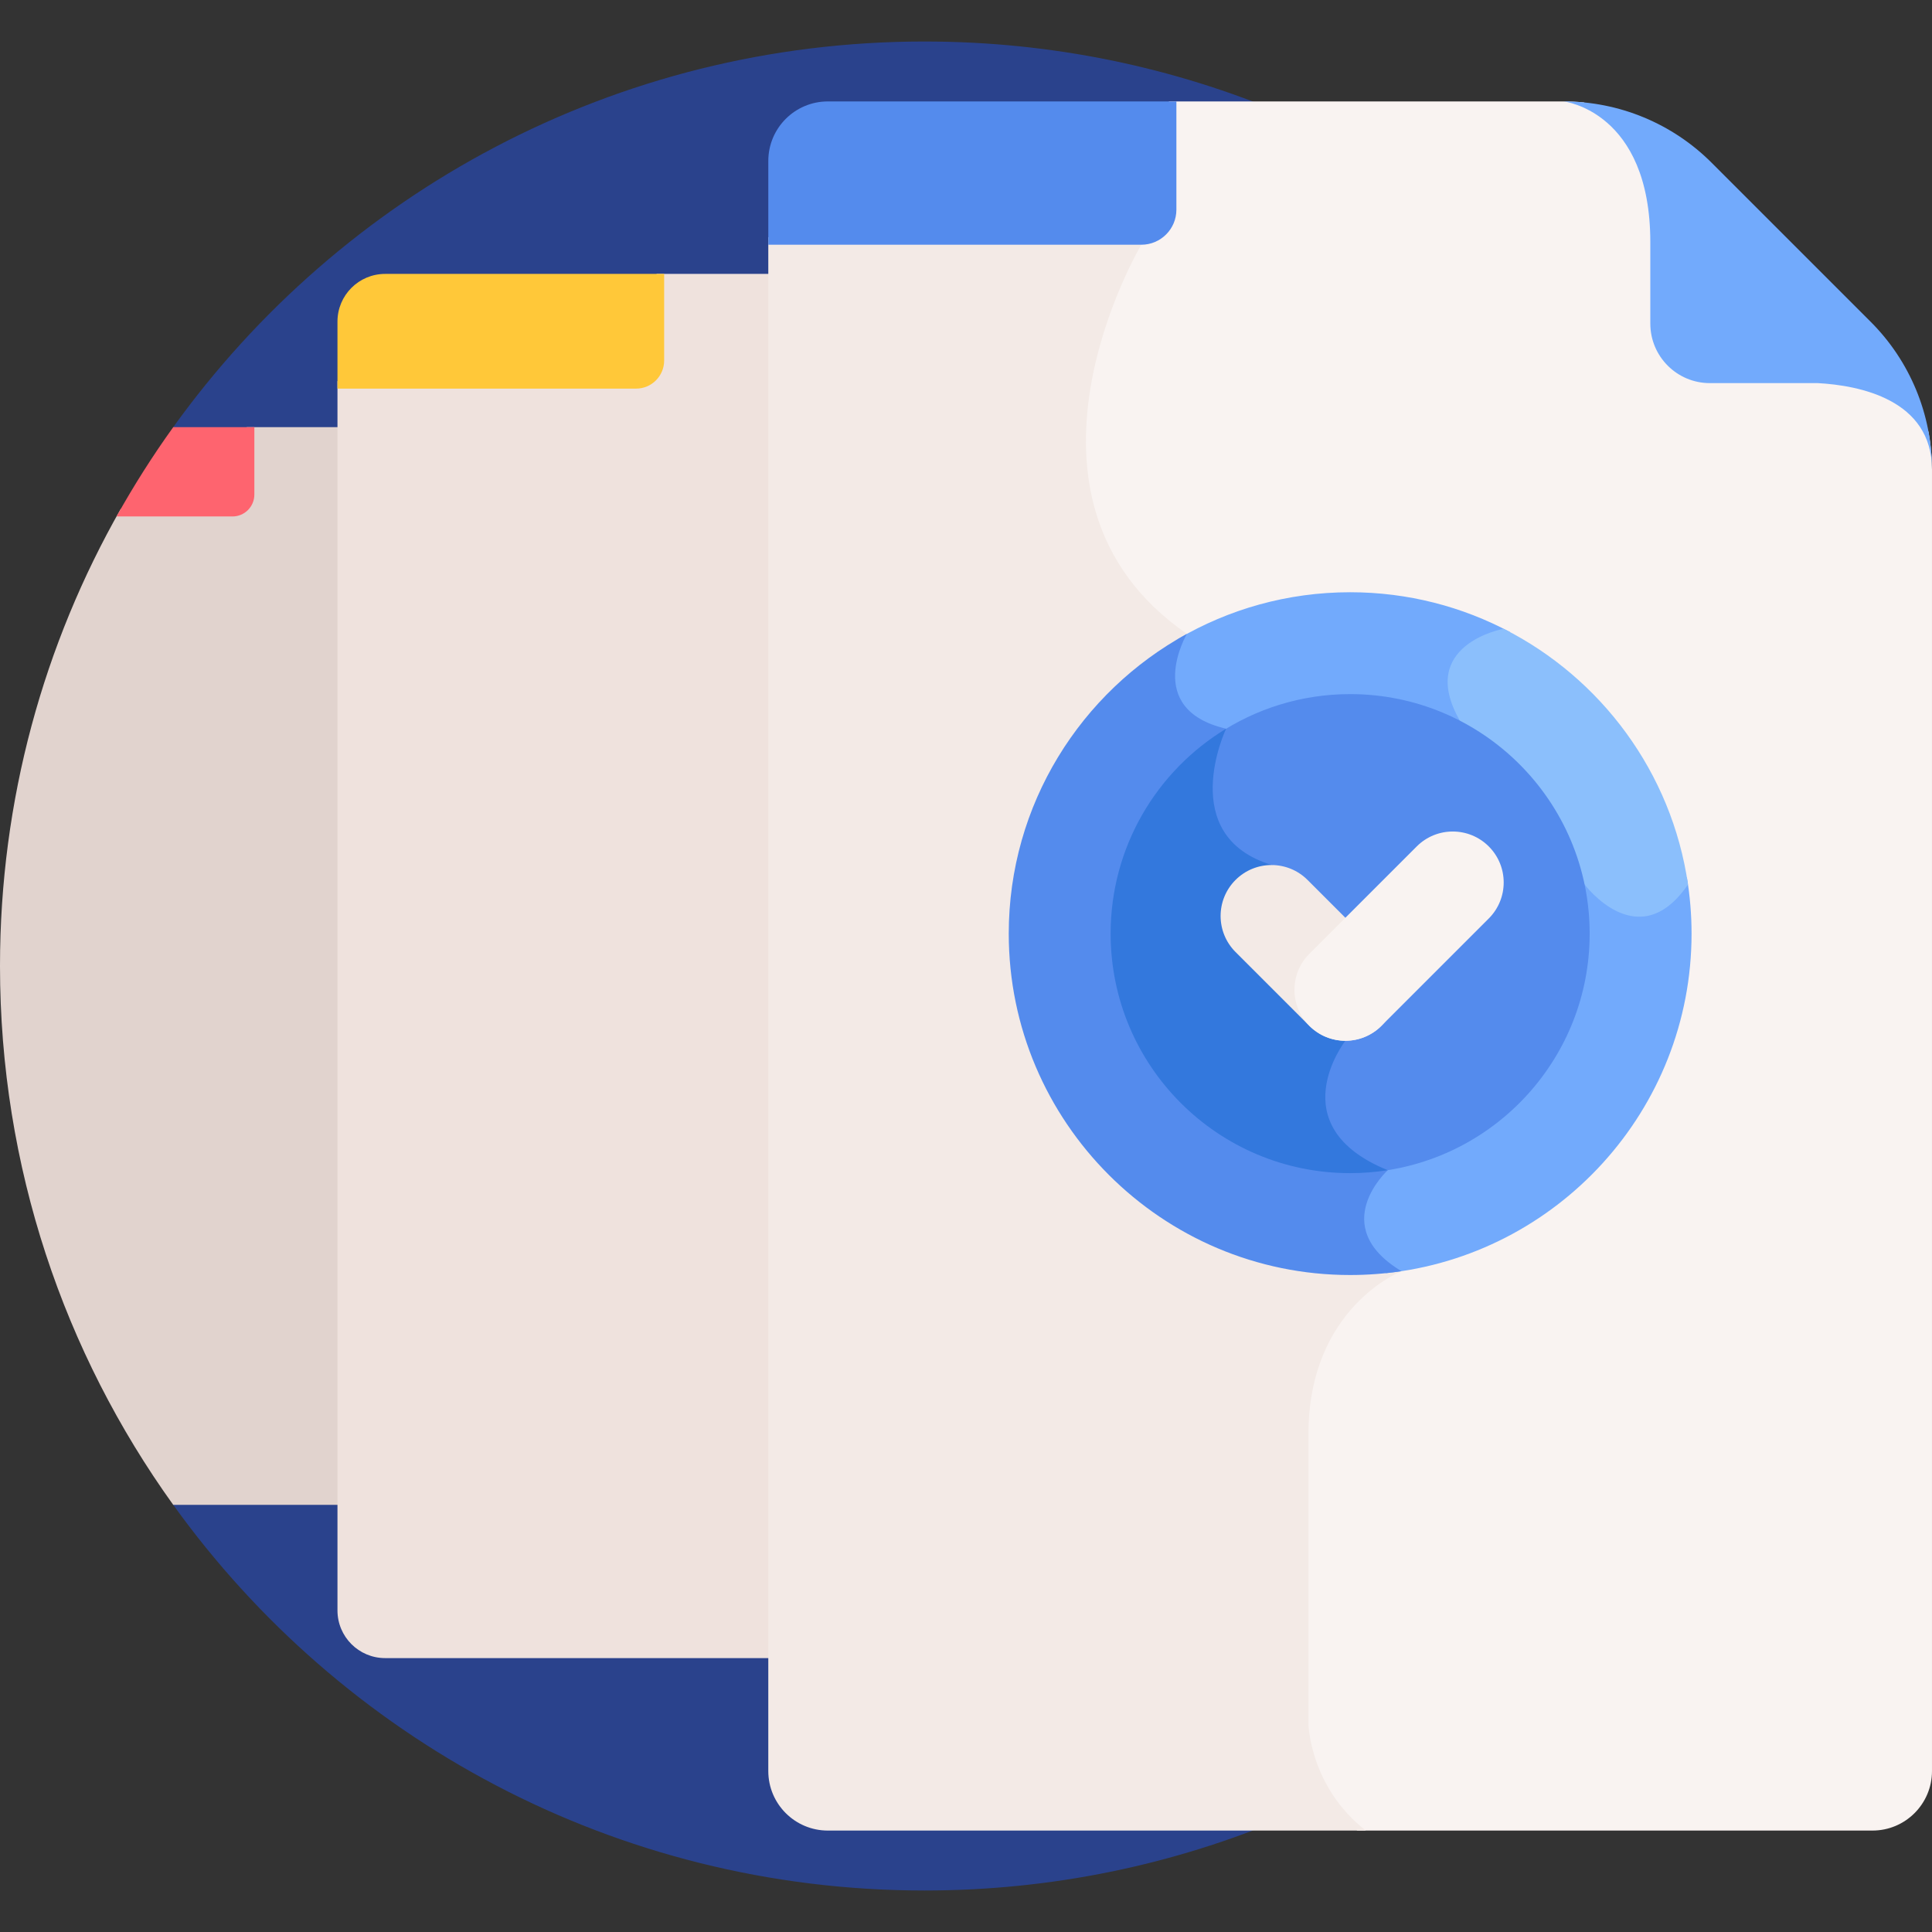 <svg id="Layer_1" enable-background="new 0 0 512 512" height="512" viewBox="0 0 512 512" width="512" xmlns="http://www.w3.org/2000/svg"><rect x="0" y="0" width="512" height="512" fill="#333333" stroke="none"/><g><path d="m245.002 10.998c-82.022 0-154.621 40.313-199.09 102.199v285.606c44.468 61.886 117.067 102.199 199.09 102.199 135.311 0 245.002-109.691 245.002-245.002s-109.691-245.002-245.002-245.002z" fill="#2a428c"/><path d="m91.657 398.803v-285.606h-26.252v15.874c0 3.201-2.595 5.796-5.796 5.796h-27.606c-20.362 35.726-32.003 77.069-32.003 121.133 0 53.289 17.022 102.597 45.912 142.803z" fill="#e1d3ce"/><path d="m61.61 136.866c3.201 0 5.796-2.595 5.796-5.796v-17.874h-21.494c-5.444 7.577-10.461 15.48-15.028 23.669h30.726z" fill="#fe646f"/><path d="m174.007 72.587v20.957c0 4.111-3.333 7.444-7.444 7.444h-77.13v325.794c0 6.976 5.656 12.632 12.632 12.632h103.766v-366.827z" fill="#efe2dd"/><g><path d="m168.563 102.988c4.111 0 7.444-3.333 7.444-7.444v-22.957h-73.942c-6.976 0-12.632 5.655-12.632 12.632v17.769z" fill="#ffc839"/></g><path d="m511.064 114.426c-3.353-6.735-11.312-13.235-29.31-14.222h-28.624c-7.97 0-14.455-6.485-14.455-14.455v-21.544c0-25.07-11.872-33.978-18.965-37.065-1.762-.17-3.537-.26-5.322-.26h-104.633v26.678c0 5.136-4.163 9.299-9.299 9.299h-4.682l4.629 2.575c-2.436 4.422-9.942 19.114-12.913 37.236-4.585 27.976 4.094 50.689 25.108 65.778-1.396 2.854-4.312 10.136-1.539 16.602 1.848 4.309 5.816 7.357 11.808 9.08-1.641 4.15-5.218 15.233-1.066 24.581 2.553 5.751 7.56 9.78 14.88 11.974 10.038 3.009 16.192 11.385 18.29 24.896 1.43 9.21.393 17.815.141 19.641-1.336 1.84-7.322 10.796-4.776 20.32 1.681 6.285 6.68 11.358 14.871 15.103-2.158 2.514-5.721 7.658-5.123 13.694.457 4.625 3.241 8.77 8.285 12.348-2.46 1.349-6.416 3.917-10.386 8.166-5.806 6.213-12.727 17.355-12.727 35.149l.001 77.037c.006.24.635 16.302 14.423 28.082h136.54c8.715 0 15.779-7.065 15.779-15.779v-344.848c.001-3.401-.325-6.767-.935-10.066z" fill="#f9f3f1"/><path d="m346.757 457s0-43.5 0-77 24.645-43.126 24.645-43.126c-19.876-11.96-3.632-26.76-3.632-26.76-28.842-11.72-11.228-34.302-11.228-34.302s6.271-38.862-19.43-46.565c-25.7-7.703-12.182-36.135-12.182-36.135-22.182-5.137-10.389-25.133-10.389-25.133-52.071-36.02-12.085-103.123-12.085-103.123l-3.596-2h-95.253v406.484c0 8.715 7.065 15.78 15.779 15.78h142.578c-14.79-11.507-15.207-28.12-15.207-28.12z" fill="#f3eae6"/><path d="m302.457 64.857c5.136 0 9.299-4.163 9.299-9.299v-28.677h-92.368c-8.715 0-15.779 7.065-15.779 15.779v22.197z" fill="#548bed"/><path d="m453.589 43.118c-10.397-10.397-24.497-16.237-39.2-16.237 0 0 22.963 2.533 22.963 37.324v21.545c0 8.715 7.065 15.779 15.779 15.779h28.623c10.823.593 30.246 4.262 30.246 22.963 0-14.703-5.841-28.804-16.237-39.2z" fill="#72aafc"/><path d="m446.099 233.549c-3.508 5.145-7.369 7.799-11.475 7.887-.072.002-.143.003-.215.003-7.253-.001-13.21-7.861-13.27-7.941l-.102-.122c-.213-.231-21.507-23.331-32.86-43.137-3.128-5.455-3.841-10.1-2.12-13.803 3.018-6.495 12.608-8.312 12.705-8.33l.151-.027 1.334-.537c-12.665-6.757-27.113-10.594-42.443-10.594-16.621 0-32.206 4.51-45.605 12.363-1.466 3.277-3.667 9.841-1.138 15.738 1.848 4.309 5.816 7.357 11.808 9.08-1.641 4.15-5.218 15.233-1.066 24.581 2.553 5.751 7.56 9.78 14.88 11.974 10.038 3.009 16.192 11.385 18.29 24.896 1.43 9.21.393 17.815.141 19.641-1.336 1.84-7.322 10.796-4.776 20.32 1.681 6.285 6.68 11.358 14.871 15.103-2.158 2.514-5.721 7.658-5.123 13.694.457 4.625 3.241 8.77 8.285 12.348-.385.211-.817.463-1.269.735 45.536-4.669 81.177-43.25 81.177-89.999 0-5.113-.433-10.126-1.252-15.01-.366.392-.68.773-.928 1.137z" fill="#72aafc"/><path d="m398.494 166.63s-23.189 4.172-11.619 24.354c11.57 20.183 33.061 43.409 33.061 43.409s14.292 19.225 27.399.002c-4.296-29.666-23.037-54.717-48.841-67.765z" fill="#8bbffc"/><path d="m367.77 310.114c-28.842-11.72-11.228-34.302-11.228-34.302s6.271-38.862-19.43-46.565c-25.7-7.703-12.182-36.135-12.182-36.135-22.182-5.137-10.389-25.133-10.389-25.133-28.106 15.367-47.211 45.214-47.211 79.441 0 49.888 40.586 90.474 90.474 90.474 4.621 0 9.161-.35 13.598-1.022-19.875-11.958-3.632-26.758-3.632-26.758z" fill="#548bed"/><path d="m357.804 183.947c-12.976 0-25.037 3.902-35.09 10.585-1.695 4.417-4.941 15.105-.912 24.178 2.553 5.751 7.56 9.78 14.88 11.974 10.038 3.009 16.192 11.385 18.29 24.896 1.43 9.21.393 17.815.141 19.641-1.336 1.84-7.322 10.796-4.776 20.32 1.658 6.202 6.555 11.221 14.554 14.951 31.718-3.525 56.387-30.411 56.387-63.07-.001-35.056-28.419-63.475-63.474-63.475z" fill="#548bed"/><path d="m356.542 275.812s6.271-38.862-19.43-46.565c-25.673-7.695-12.211-36.073-12.182-36.133-18.343 11.127-30.6 31.285-30.6 54.307 0 35.055 28.418 63.474 63.473 63.474 3.389 0 6.714-.272 9.959-.784-28.83-11.721-11.22-34.299-11.22-34.299z" fill="#3378dd"/><g><path d="m356.542 275.812c-3.455 0-6.909-1.317-9.546-3.954l-19.569-19.568c-5.272-5.271-5.272-13.819 0-19.092 5.271-5.271 13.818-5.273 19.092 0l19.569 19.568c5.272 5.271 5.272 13.819 0 19.092-2.636 2.636-6.091 3.954-9.546 3.954z" fill="#f3eae6"/></g><g><path d="m356.542 275.812c-3.455 0-6.91-1.318-9.546-3.954-5.272-5.272-5.272-13.819 0-19.092l28.452-28.452c5.271-5.271 13.82-5.271 19.092 0 5.272 5.272 5.272 13.819 0 19.092l-28.452 28.452c-2.636 2.636-6.091 3.954-9.546 3.954z" fill="#f9f3f1"/></g></g></svg>